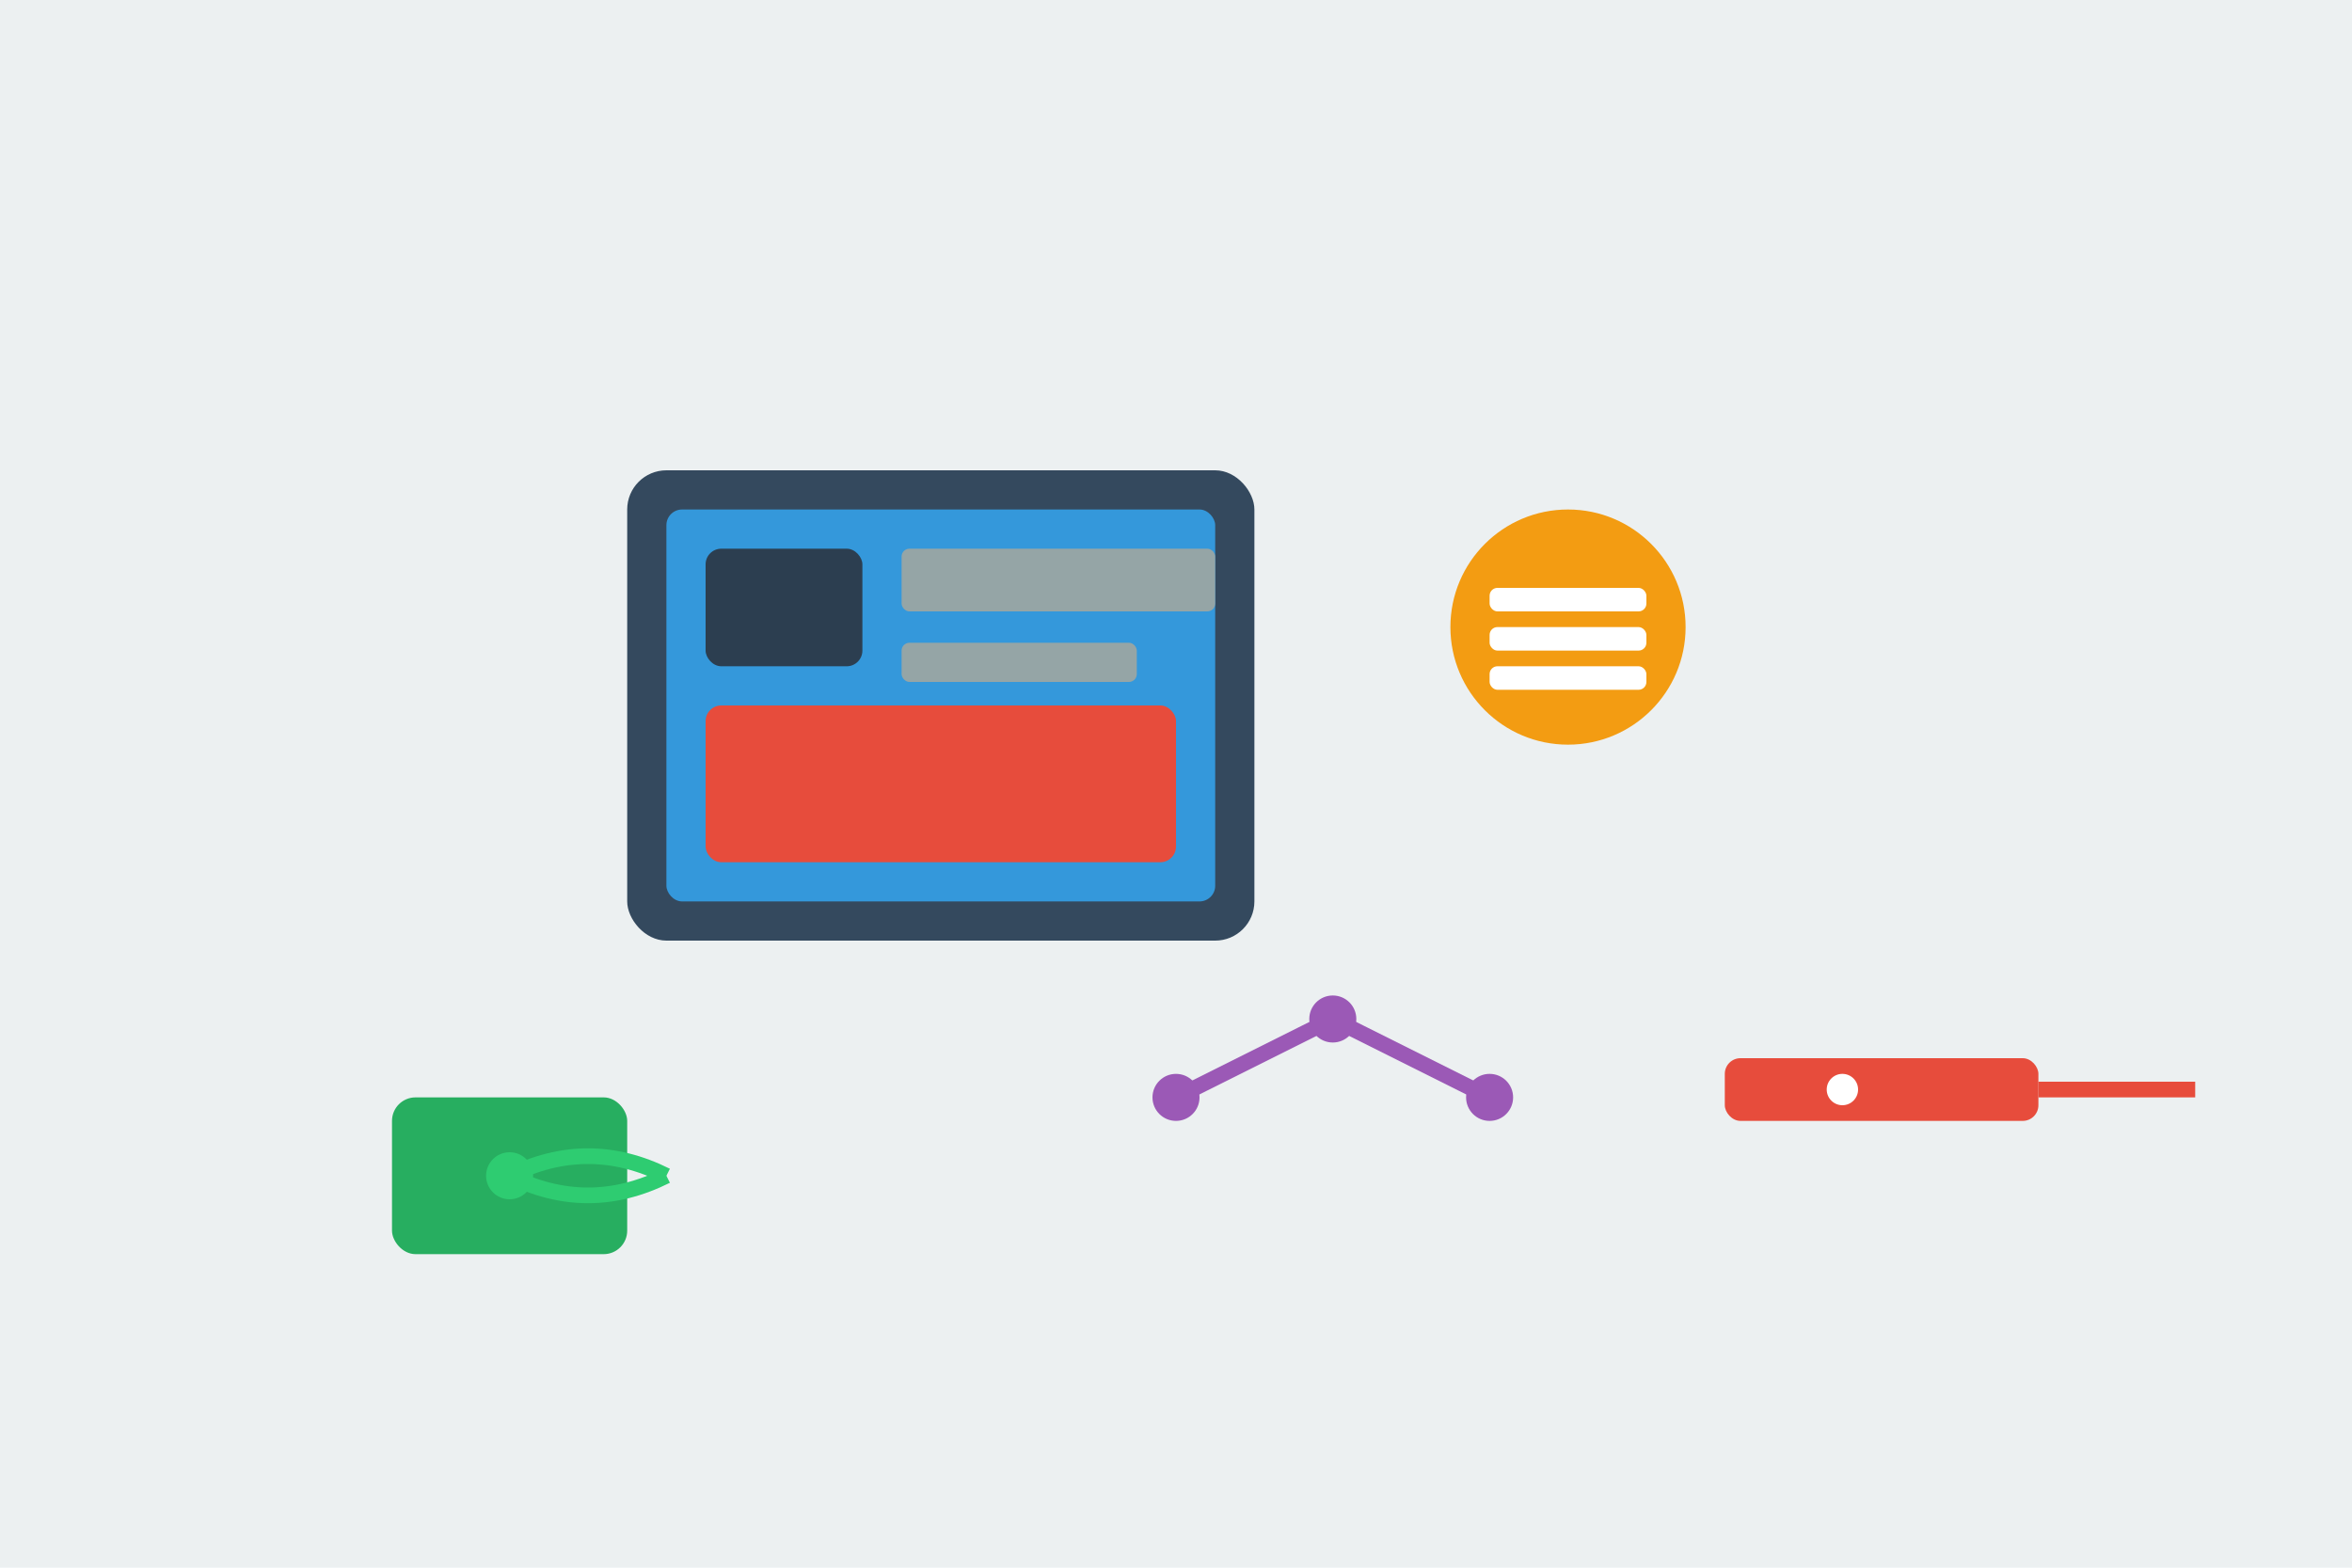 <svg xmlns="http://www.w3.org/2000/svg" viewBox="0 0 300 200" width="300" height="200">
  <rect width="300" height="200" fill="#ecf0f1"/>
  
  <!-- Tablet with Construction App -->
  <rect x="80" y="60" width="80" height="60" rx="5" fill="#34495e"/>
  <rect x="85" y="65" width="70" height="50" rx="2" fill="#3498db"/>
  
  <!-- App interface -->
  <rect x="90" y="70" width="20" height="15" rx="2" fill="#2c3e50"/>
  <rect x="115" y="70" width="40" height="8" rx="1" fill="#95a5a6"/>
  <rect x="115" y="82" width="30" height="5" rx="1" fill="#95a5a6"/>
  <rect x="90" y="90" width="60" height="20" rx="2" fill="#e74c3c"/>
  
  <!-- Digital Tools -->
  <circle cx="200" cy="80" r="15" fill="#f39c12"/>
  <rect x="190" y="75" width="20" height="3" rx="1" fill="white"/>
  <rect x="190" y="80" width="20" height="3" rx="1" fill="white"/>
  <rect x="190" y="85" width="20" height="3" rx="1" fill="white"/>
  
  <!-- Smart Sensor -->
  <rect x="50" y="140" width="30" height="20" rx="3" fill="#27ae60"/>
  <circle cx="65" cy="150" r="3" fill="#2ecc71"/>
  <path d="M65 150 Q75 145 85 150" stroke="#2ecc71" stroke-width="2" fill="none"/>
  <path d="M65 150 Q75 155 85 150" stroke="#2ecc71" stroke-width="2" fill="none"/>
  
  <!-- IoT Connection -->
  <circle cx="150" cy="140" r="3" fill="#9b59b6"/>
  <circle cx="170" cy="130" r="3" fill="#9b59b6"/>
  <circle cx="190" cy="140" r="3" fill="#9b59b6"/>
  <path d="M150 140 L170 130 L190 140" stroke="#9b59b6" stroke-width="2" fill="none"/>
  
  <!-- Laser Level -->
  <rect x="220" y="135" width="40" height="8" rx="2" fill="#e74c3c"/>
  <circle cx="235" cy="139" r="2" fill="#fff"/>
  <path d="M260 139 L280 139" stroke="#e74c3c" stroke-width="2"/>
</svg>